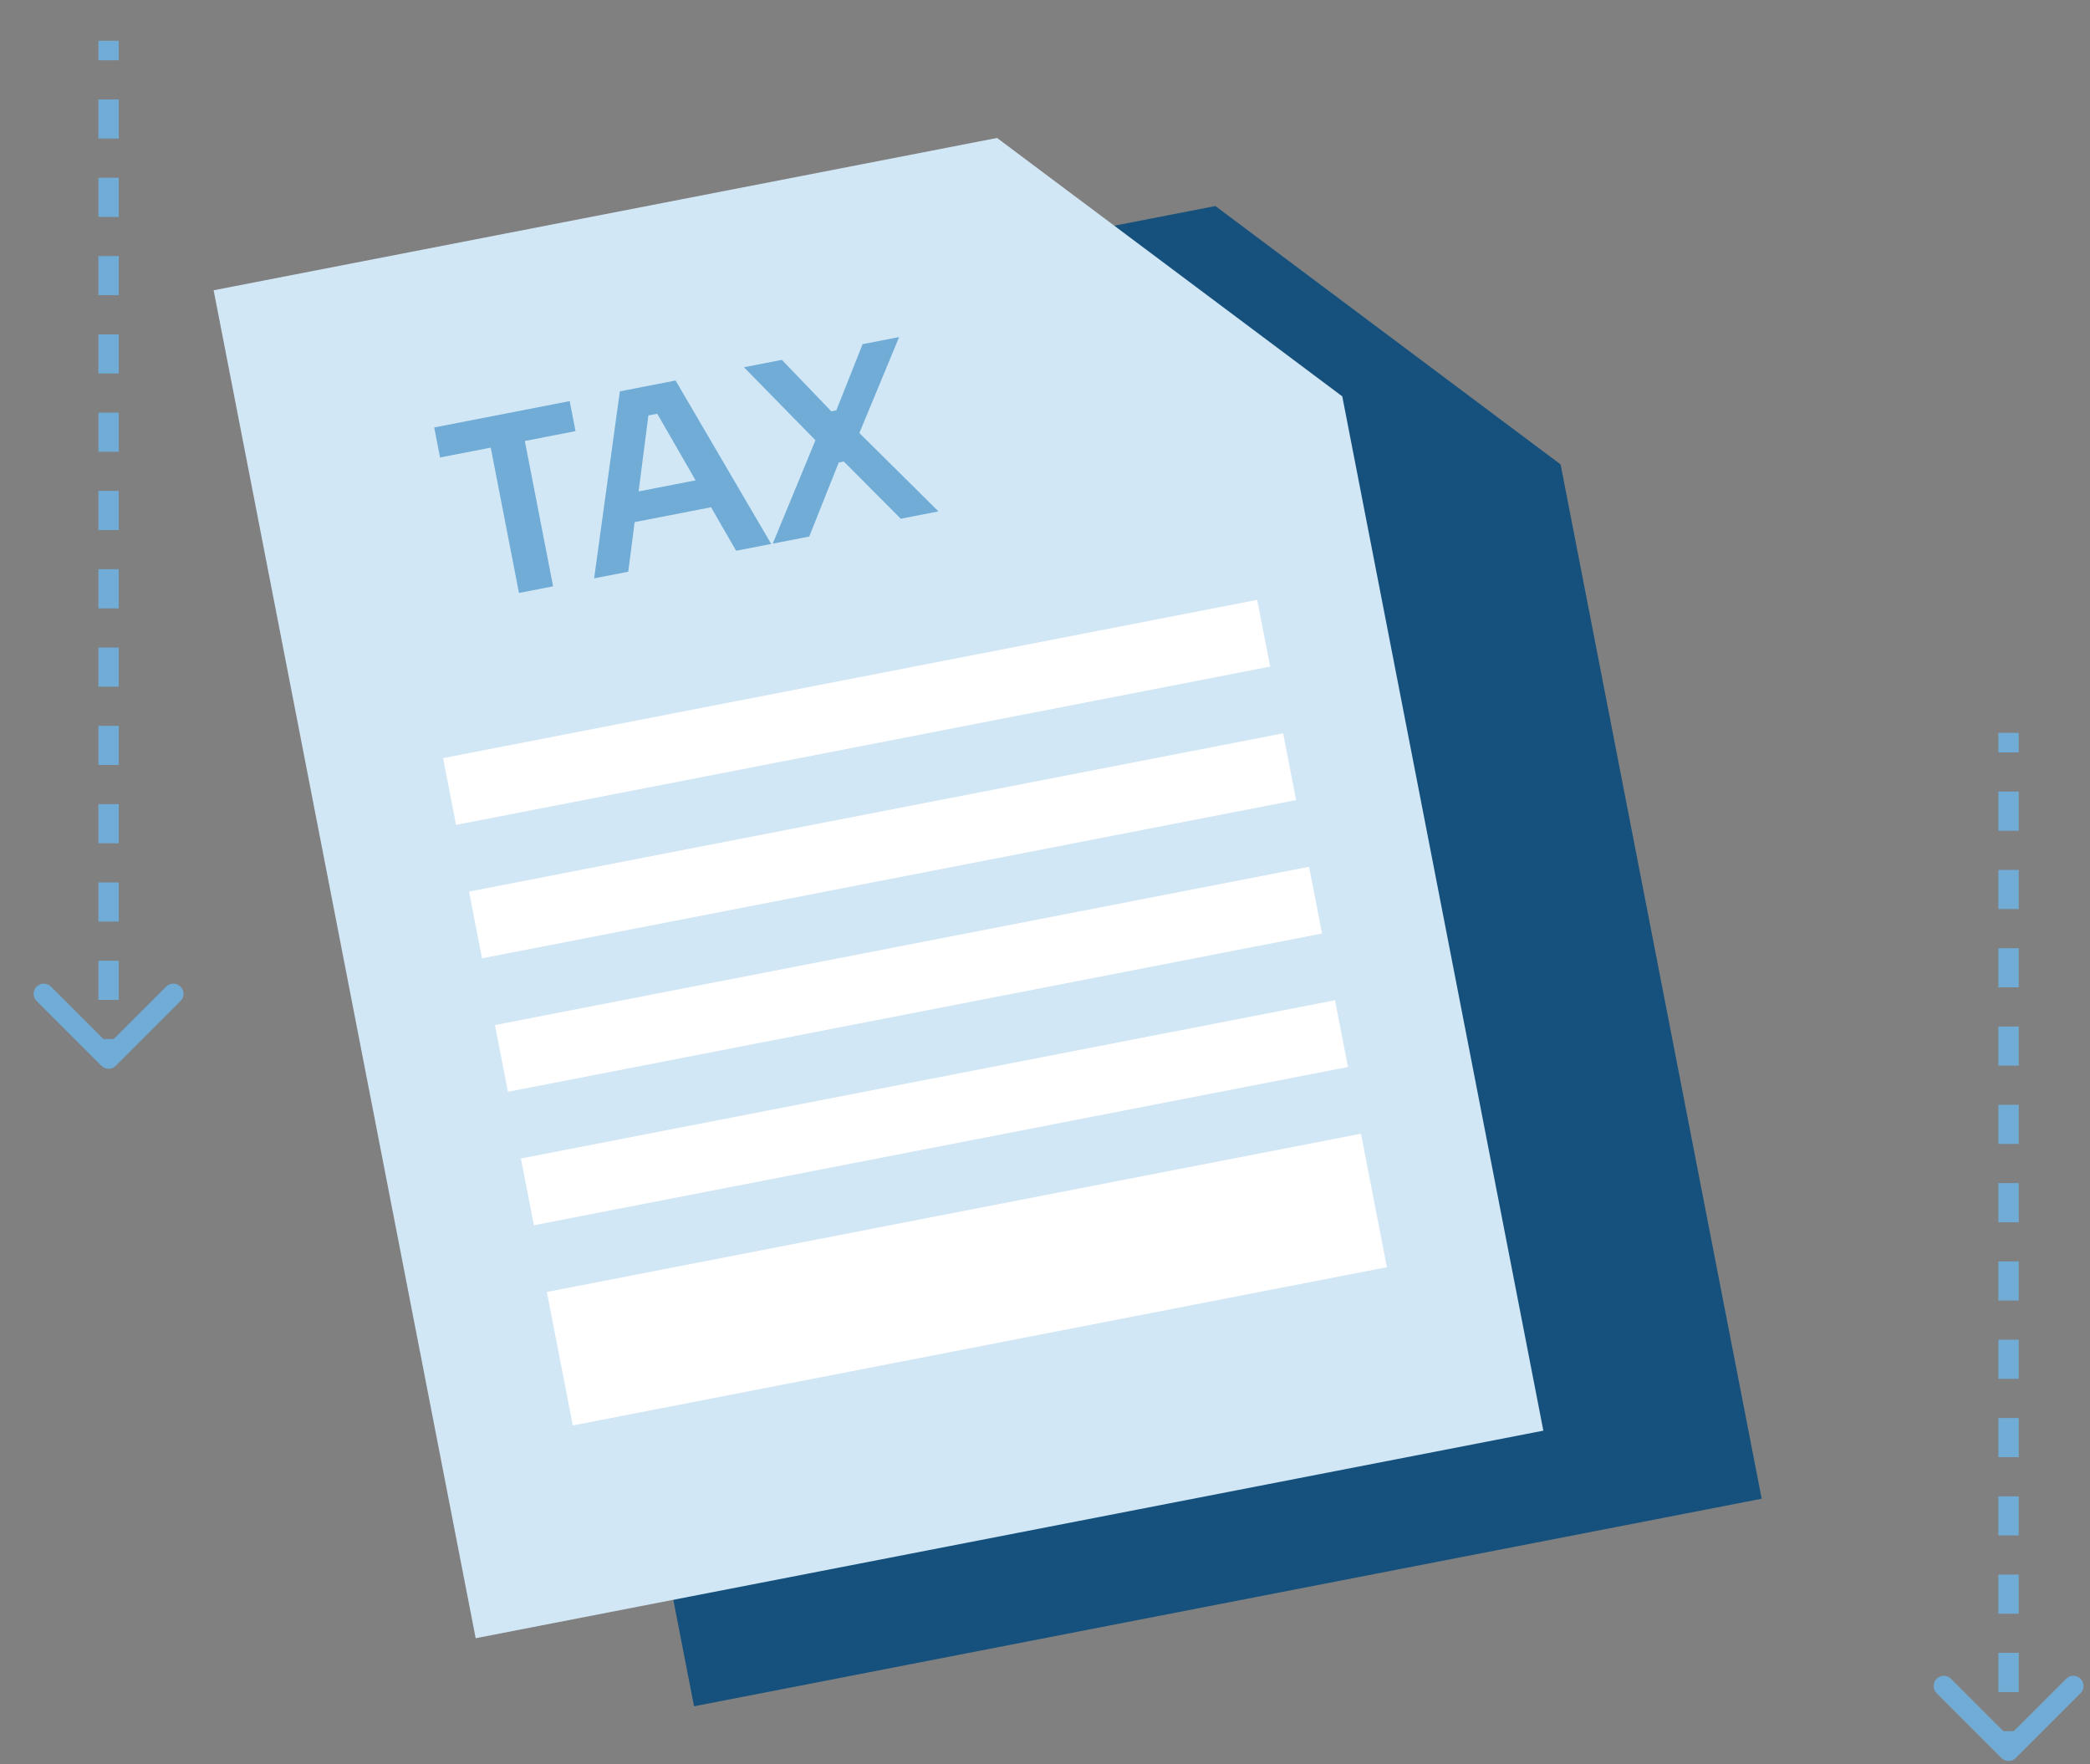 <svg width="154" height="130" viewBox="0 0 154 130" fill="none" xmlns="http://www.w3.org/2000/svg">
<rect x="0" y="0" width="154" height="130" fill="#808080" stroke="none"/>
<path d="M147.47 129.53C147.763 129.823 148.237 129.823 148.53 129.53L153.303 124.757C153.596 124.464 153.596 123.99 153.303 123.697C153.01 123.404 152.536 123.404 152.243 123.697L148 127.939L143.757 123.697C143.464 123.404 142.99 123.404 142.697 123.697C142.404 123.99 142.404 124.464 142.697 124.757L147.47 129.53ZM147.25 54L147.25 55.442L148.75 55.442L148.75 54L147.25 54ZM147.25 58.327L147.25 61.212L148.75 61.212L148.75 58.327L147.25 58.327ZM147.25 64.096L147.25 66.981L148.75 66.981L148.75 64.096L147.25 64.096ZM147.25 69.865L147.25 72.75L148.75 72.75L148.75 69.865L147.25 69.865ZM147.25 75.635L147.25 78.519L148.75 78.519L148.75 75.635L147.25 75.635ZM147.25 81.404L147.25 84.288L148.75 84.288L148.75 81.404L147.25 81.404ZM147.25 87.173L147.25 90.058L148.75 90.058L148.75 87.173L147.25 87.173ZM147.25 92.942L147.25 95.827L148.75 95.827L148.75 92.942L147.25 92.942ZM147.25 98.712L147.25 101.596L148.75 101.596L148.75 98.712L147.25 98.712ZM147.25 104.481L147.25 107.365L148.75 107.365L148.75 104.481L147.25 104.481ZM147.25 110.25L147.25 113.135L148.75 113.135L148.75 110.25L147.25 110.25ZM147.25 116.019L147.25 118.904L148.75 118.904L148.75 116.019L147.25 116.019ZM147.25 121.788L147.25 124.673L148.75 124.673L148.75 121.788L147.25 121.788ZM147.25 127.558L147.25 129L148.75 129L148.75 127.558L147.25 127.558Z" fill="#70ACD6"/>
<path d="M31.831 26.404L89.555 15.182L114.992 34.22L129.808 110.431L51.139 125.724L31.831 26.404Z" fill="#15517C"/>
<path d="M15.742 21.388L73.467 10.166L98.904 29.204L113.72 105.415L35.05 120.708L15.742 21.388Z" fill="#D2E7F5"/>
<path d="M56.939 40.056L60.149 32.286L60.225 32.583L54.816 27.059L57.613 26.515L61.253 30.308L61.624 30.236L63.56 25.359L66.251 24.836L63.263 32.048L63.169 31.754L69.152 37.681L66.373 38.222L62.173 34.005L61.802 34.077L59.629 39.533L56.939 40.056Z" fill="#70ACD6"/>
<path d="M43.778 42.614L45.674 28.836L49.78 28.038L56.824 40.078L54.239 40.581L48.22 30.123L49.198 30.337L46.986 30.767L47.831 30.199L46.292 42.126L43.778 42.614ZM46.19 38.582L46.574 36.303L51.813 35.284L53.005 37.257L46.19 38.582Z" fill="#70ACD6"/>
<path d="M38.241 43.691L36.09 32.628L38.604 32.139L40.754 43.202L38.241 43.691ZM32.424 33.708L31.994 31.496L41.977 29.555L42.407 31.767L32.424 33.708Z" fill="#70ACD6"/>
<rect x="32.649" y="55.861" width="61.108" height="5.009" transform="rotate(-11.001 32.649 55.861)" fill="white"/>
<rect x="36.472" y="75.528" width="61.108" height="5.009" transform="rotate(-11.001 36.472 75.528)" fill="white"/>
<rect x="34.561" y="65.694" width="61.108" height="5.009" transform="rotate(-11.001 34.561 65.694)" fill="white"/>
<rect x="38.384" y="85.362" width="61.108" height="5.009" transform="rotate(-11.001 38.384 85.362)" fill="white"/>
<rect x="40.296" y="95.196" width="61.108" height="10.018" transform="rotate(-11.001 40.296 95.196)" fill="white"/>
<path d="M7.47 78.53C7.763 78.823 8.237 78.823 8.53 78.53L13.303 73.757C13.596 73.465 13.596 72.99 13.303 72.697C13.01 72.404 12.536 72.404 12.243 72.697L8 76.939L3.757 72.697C3.464 72.404 2.99 72.404 2.697 72.697C2.404 72.99 2.404 73.465 2.697 73.757L7.47 78.53ZM7.25 3L7.25 4.442L8.75 4.442L8.75 3L7.25 3ZM7.25 7.327L7.25 10.211L8.75 10.211L8.75 7.327L7.25 7.327ZM7.25 13.096L7.25 15.981L8.75 15.981L8.75 13.096L7.25 13.096ZM7.25 18.865L7.25 21.75L8.75 21.75L8.75 18.865L7.25 18.865ZM7.25 24.635L7.25 27.519L8.75 27.519L8.75 24.635L7.25 24.635ZM7.25 30.404L7.25 33.288L8.75 33.288L8.75 30.404L7.25 30.404ZM7.25 36.173L7.25 39.058L8.75 39.058L8.75 36.173L7.25 36.173ZM7.25 41.942L7.25 44.827L8.75 44.827L8.75 41.942L7.25 41.942ZM7.25 47.712L7.25 50.596L8.75 50.596L8.75 47.712L7.25 47.712ZM7.25 53.481L7.25 56.365L8.75 56.365L8.75 53.481L7.25 53.481ZM7.25 59.25L7.25 62.135L8.75 62.135L8.75 59.25L7.25 59.25ZM7.25 65.019L7.25 67.904L8.75 67.904L8.75 65.019L7.25 65.019ZM7.25 70.788L7.25 73.673L8.75 73.673L8.75 70.788L7.25 70.788ZM7.25 76.558L7.25 78L8.75 78L8.75 76.558L7.25 76.558Z" fill="#70ACD6"/>
</svg>
